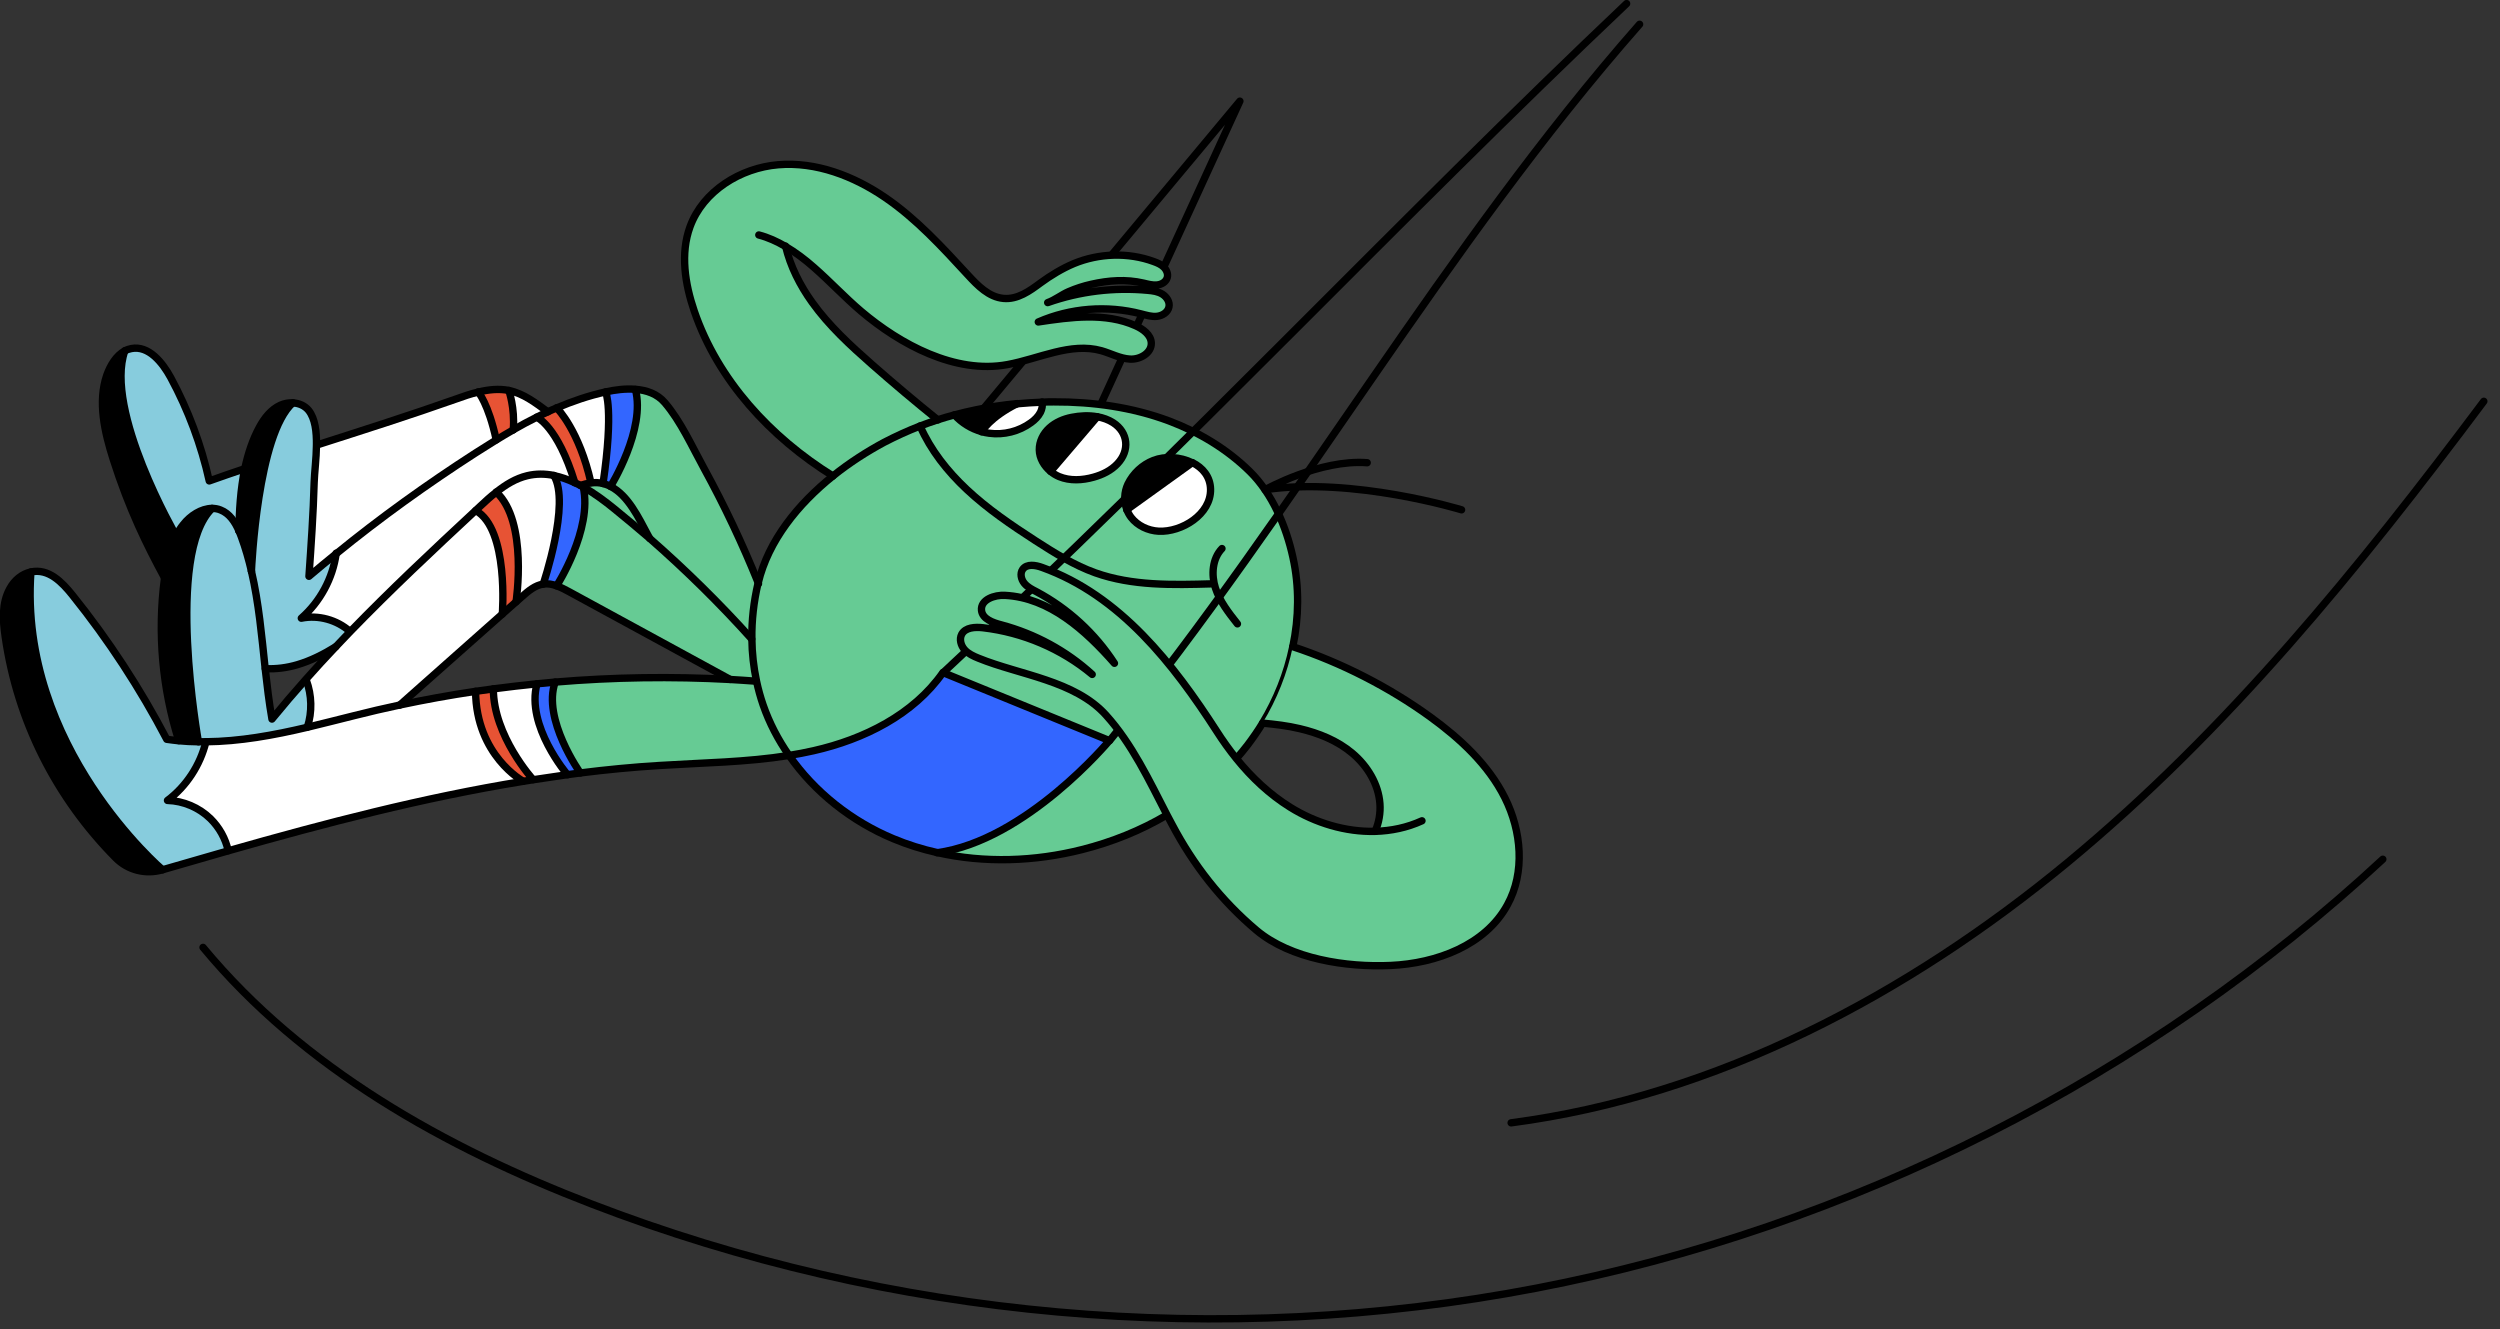 <?xml version="1.0" encoding="UTF-8"?> <svg xmlns="http://www.w3.org/2000/svg" width="173" height="92" viewBox="0 0 173 92" fill="none"><rect x="0" y="0" width="173" height="92" fill="#333333" stroke="none"/> <g clip-path="url(#clip0_122_32967)"> <path d="M68.08 28.25L85.8 7L76.17 27.99" stroke="black" stroke-width="0.51" stroke-linecap="round" stroke-linejoin="round"></path> <path d="M40.16 53.49C39.86 53.53 39.57 53.57 39.27 53.61C39.27 53.61 36.37 50.23 37.16 47.32C37.58 47.28 38 47.24 38.43 47.2C37.51 49.76 40.17 53.49 40.17 53.49H40.16Z" fill="#3366FF"></path> <path d="M40.371 33.7C41.031 36.65 38.531 40.54 38.531 40.54C38.231 40.43 37.921 40.38 37.601 40.42C37.601 40.42 39.501 34.81 38.341 32.91C38.831 33.01 39.311 33.18 39.781 33.4C39.911 33.46 40.041 33.53 40.161 33.59L40.361 33.7H40.371Z" fill="#3366FF"></path> <path d="M43.971 26.94C44.691 29.71 42.251 33.65 42.251 33.65C42.09 33.57 41.91 33.5 41.73 33.45C42.49 28.32 41.91 27.11 41.91 27.11C42.55 26.97 43.27 26.87 43.971 26.93V26.94Z" fill="#3366FF"></path> <path d="M65.271 46.54L76.791 51.25C76.791 51.25 71.031 58.17 64.861 59.01C63.821 58.78 62.811 58.46 61.821 58.05C58.941 56.85 56.371 54.83 54.601 52.28C55.171 52.19 55.751 52.08 56.321 51.95C59.801 51.16 63.231 49.46 65.271 46.54Z" fill="#3366FF"></path> <path d="M82.5 32.02L77.97 35.28C77.75 34.71 77.78 34.06 78.04 33.51C78.4 32.77 79.04 32.17 79.81 31.87C80.6 31.56 81.67 31.62 82.49 32.03L82.5 32.02Z" fill="black"></path> <path d="M70.39 27.93C68.51 28.87 67.96 29.81 67.93 29.87C67.21 29.67 66.55 29.26 66.05 28.71C66.54 28.58 67.03 28.46 67.53 28.36C68.48 28.17 69.43 28.02 70.39 27.93Z" fill="black"></path> <path d="M75.93 28.84L72.7 32.62C72.24 32.25 71.93 31.71 71.92 31.13C71.92 30.56 72.2 30 72.62 29.61C73.04 29.22 73.59 28.99 74.16 28.88C74.73 28.77 75.35 28.73 75.93 28.84Z" fill="black"></path> <path d="M11.25 60.19C10.11 60.52 8.86 60.22 8.02 59.37C3.9 55.21 1.21 49.9 0.37 44.06C0.21 42.94 0.12 41.75 0.69 40.73C1 40.17 1.51 39.72 2.14 39.58C1.26 51.69 11.25 60.19 11.25 60.19Z" fill="black"></path> <path d="M14.67 35.18C11.39 38.34 13.72 51.33 13.72 51.33C13.27 51.33 12.82 51.3 12.37 51.26C11.23 47.65 10.89 43.8 11.38 40.06V40C11.52 39 11.73 37.97 12.19 37.08C12.33 36.8 12.49 36.54 12.69 36.3C13.17 35.69 13.92 35.2 14.67 35.19V35.18Z" fill="black"></path> <path d="M17.96 29.56C18.3 28.93 18.76 28.34 19.41 28.04C19.68 27.92 19.98 27.86 20.27 27.88C17.82 30.04 17.41 39.28 17.4 39.53C17.22 38.73 16.99 37.94 16.7 37.16C16.65 37.03 16.6 36.89 16.54 36.76C16.55 35.39 16.64 33.88 16.94 32.43C17.16 31.41 17.48 30.43 17.95 29.57L17.96 29.56Z" fill="black"></path> <path d="M12.19 37.07C11.73 37.96 11.52 38.99 11.39 39.99C10.15 37.7 8.93 35.23 7.83 31.77C7.24 29.92 6.75 27.8 7.39 25.96C7.63 25.29 8.04 24.6 8.64 24.28C7.18 28.43 12.19 37.08 12.19 37.08V37.07Z" fill="black"></path> <path d="M14.56 56.65C15.17 57.25 15.61 58.03 15.79 58.87C14.27 59.3 12.76 59.74 11.25 60.18C11.25 60.18 1.26 51.68 2.14 39.57C3.37 39.3 4.3 40.28 5.03 41.18C7.52 44.28 9.71 47.62 11.55 51.15C11.82 51.19 12.1 51.22 12.37 51.25C12.82 51.29 13.27 51.32 13.72 51.32C13.89 51.32 14.07 51.32 14.25 51.32C13.86 52.92 12.91 54.39 11.59 55.38C12.69 55.41 13.77 55.87 14.56 56.64V56.65Z" fill="#87CCDD"></path> <path d="M14.671 35.18C14.87 35.18 15.07 35.21 15.261 35.29C15.88 35.53 16.27 36.12 16.541 36.75C16.601 36.89 16.651 37.02 16.701 37.16C16.991 37.94 17.21 38.73 17.401 39.53C17.91 41.73 18.11 44.01 18.351 46.28C18.48 47.45 18.62 48.62 18.82 49.77C19.581 48.84 20.351 47.94 21.14 47.05L21.201 47.1C21.581 48.13 21.61 49.29 21.27 50.34C18.941 50.89 16.601 51.32 14.251 51.34C14.07 51.34 13.9 51.34 13.72 51.34C13.72 51.34 11.39 38.36 14.671 35.19V35.18Z" fill="#87CCDD"></path> <path d="M24.21 43.68L24.24 43.71C23.91 44.05 23.57 44.4 23.25 44.75C22.41 45.27 21.52 45.72 20.58 46C19.87 46.21 19.11 46.31 18.37 46.27C18.12 44 17.92 41.73 17.42 39.53C17.43 39.27 17.84 30.04 20.29 27.87C20.72 27.89 21.12 28.06 21.39 28.39C21.84 28.96 21.94 29.86 21.93 30.79C21.92 31.73 21.79 32.7 21.77 33.38C21.71 35.55 21.56 37.71 21.41 39.87C22.03 39.34 22.65 38.83 23.28 38.32C23.04 40.03 22.17 41.64 20.87 42.78C22.05 42.54 23.33 42.89 24.23 43.69L24.21 43.68Z" fill="#87CCDD"></path> <path d="M16.951 32.42C16.651 33.86 16.561 35.38 16.55 36.74C16.28 36.12 15.89 35.52 15.271 35.28C15.081 35.2 14.88 35.17 14.681 35.17C13.931 35.17 13.181 35.67 12.7 36.28C12.511 36.53 12.341 36.79 12.2 37.06C12.2 37.06 7.191 28.41 8.65 24.26C8.79 24.18 8.941 24.13 9.101 24.1C10.29 23.87 11.251 25.05 11.831 26.12C13.04 28.36 13.941 30.77 14.491 33.26C15.3 32.97 16.12 32.69 16.951 32.41V32.42Z" fill="#87CCDD"></path> <path d="M40.9 33.401V33.42C40.65 33.45 40.41 33.511 40.16 33.59C40.03 33.52 39.9 33.461 39.78 33.401C38.58 29.471 37.14 28.87 37.14 28.87C37.39 28.741 37.65 28.62 37.9 28.5C38.1 28.41 38.31 28.311 38.52 28.23C38.6 28.311 40.08 29.82 40.89 33.401H40.9Z" fill="#E75334"></path> <path d="M35.21 27.02C35.21 27.02 35.64 28.22 35.52 29.74C35.12 29.97 34.73 30.2 34.34 30.44C33.8 27.93 33.13 27.17 33.09 27.12C33.79 26.95 34.5 26.87 35.2 27.01L35.21 27.02Z" fill="#E75334"></path> <path d="M34.34 34.06C36.56 36.1 35.71 41.66 35.71 41.66C35.39 41.94 35.07 42.22 34.75 42.51C34.75 42.51 35.22 36.62 32.91 35.34C33.01 35.24 33.11 35.15 33.22 35.05C33.58 34.71 33.95 34.37 34.34 34.07V34.06Z" fill="#E75334"></path> <path d="M36.2 54.06C36.2 54.06 32.95 52.29 32.91 47.84C33.32 47.78 33.73 47.72 34.14 47.67C34.14 50.93 36.89 53.95 36.89 53.95C36.66 53.99 36.43 54.02 36.2 54.06Z" fill="#E75334"></path> <path d="M37.15 47.32C36.37 50.23 39.26 53.61 39.26 53.61C38.47 53.72 37.68 53.83 36.89 53.96C36.89 53.96 34.14 50.94 34.14 47.68C35.14 47.54 36.14 47.43 37.15 47.33V47.32Z" fill="white"></path> <path d="M41.73 33.46C41.461 33.39 41.181 33.39 40.901 33.42V33.4C40.081 29.82 38.6 28.3 38.52 28.23C39.62 27.76 40.74 27.38 41.91 27.12C41.91 27.12 42.48 28.32 41.73 33.46Z" fill="white"></path> <path d="M37.9 28.5C37.64 28.619 37.39 28.739 37.14 28.869C36.59 29.14 36.05 29.439 35.52 29.739C35.63 28.22 35.21 27.02 35.21 27.02C36.23 27.23 37.08 27.89 37.91 28.5H37.9Z" fill="white"></path> <path d="M38.33 32.91C39.49 34.81 37.59 40.42 37.59 40.42C37.03 40.5 36.57 40.89 36.14 41.27C36 41.4 35.85 41.52 35.71 41.65C35.71 41.65 36.56 36.09 34.34 34.05C34.99 33.53 35.69 33.1 36.48 32.91C37.1 32.76 37.72 32.77 38.33 32.89V32.91Z" fill="white"></path> <path d="M27.65 48.79C29.39 48.42 31.15 48.1 32.91 47.84C32.95 52.29 36.2 54.06 36.2 54.06C29.32 55.19 22.53 56.95 15.79 58.87C15.6 58.03 15.17 57.25 14.56 56.65C13.77 55.88 12.69 55.43 11.59 55.39C12.91 54.39 13.86 52.93 14.25 51.33C16.6 51.31 18.94 50.87 21.27 50.33C22.36 50.07 23.44 49.79 24.53 49.52C25.57 49.26 26.61 49.02 27.66 48.79H27.65Z" fill="white"></path> <path d="M39.781 33.4C39.311 33.18 38.831 33.01 38.341 32.91C37.731 32.78 37.111 32.77 36.491 32.92C35.691 33.11 34.991 33.54 34.351 34.06C33.961 34.37 33.591 34.71 33.231 35.04C33.131 35.14 33.031 35.23 32.921 35.33C29.951 38.09 27.031 40.82 24.241 43.71L24.211 43.68C23.311 42.89 22.031 42.53 20.851 42.77C22.151 41.64 23.021 40.02 23.261 38.31C26.341 35.8 29.561 33.49 32.911 31.33C33.381 31.03 33.861 30.73 34.341 30.43C34.731 30.19 35.121 29.96 35.521 29.73C36.051 29.42 36.591 29.13 37.141 28.86C37.141 28.86 38.581 29.46 39.781 33.39V33.4Z" fill="white"></path> <path d="M23.26 38.32C22.63 38.83 22.01 39.35 21.39 39.87C21.54 37.71 21.7 35.55 21.75 33.38C21.77 32.7 21.9 31.74 21.91 30.79C25.15 29.75 28.4 28.72 31.56 27.6C32.06 27.42 32.57 27.24 33.1 27.12C33.14 27.17 33.81 27.93 34.35 30.44C33.87 30.73 33.39 31.03 32.92 31.34C29.57 33.49 26.35 35.81 23.27 38.32H23.26Z" fill="white"></path> <path d="M32.91 35.33C35.22 36.62 34.75 42.5 34.75 42.5C32.38 44.6 30.01 46.69 27.65 48.79C26.6 49.01 25.56 49.26 24.52 49.52C23.43 49.79 22.35 50.07 21.26 50.33C21.6 49.28 21.57 48.12 21.19 47.08L21.13 47.03C21.82 46.25 22.52 45.49 23.23 44.74C23.56 44.39 23.89 44.04 24.22 43.7C27.01 40.82 29.93 38.08 32.9 35.32L32.91 35.33Z" fill="white"></path> <path d="M83.77 33.859C83.811 35.609 81.76 36.849 80.18 36.77C79.451 36.73 78.721 36.389 78.27 35.809C78.15 35.65 78.05 35.469 77.981 35.279L82.51 32.02C83.221 32.37 83.751 32.989 83.77 33.859Z" fill="white"></path> <path d="M72.11 27.82C72.16 28.06 72.11 28.31 72 28.53C71.85 28.82 71.61 29.06 71.34 29.25C70.52 29.85 69.46 30.12 68.45 29.98C68.27 29.95 68.1 29.92 67.93 29.87C67.96 29.81 68.51 28.87 70.39 27.93C70.96 27.88 71.53 27.84 72.11 27.82Z" fill="white"></path> <path d="M77.02 29.25C78.08 29.93 78.19 31.18 77.32 32.09C76.88 32.56 76.29 32.84 75.67 33.02C74.89 33.24 74.03 33.29 73.28 32.98C73.07 32.89 72.87 32.77 72.69 32.62L75.92 28.84C76.31 28.91 76.68 29.04 77.01 29.25H77.02Z" fill="white"></path> <path d="M42.25 33.66C43.48 34.29 44.2 35.85 44.81 36.98C44.86 37.07 44.91 37.16 44.96 37.26C44.16 36.56 43.35 35.88 42.52 35.22C41.85 34.68 41.13 34.14 40.37 33.71L40.17 33.6C40.41 33.52 40.66 33.46 40.91 33.43C41.19 33.39 41.46 33.4 41.74 33.47C41.92 33.52 42.1 33.58 42.26 33.67L42.25 33.66Z" fill="#66CB94"></path> <path d="M52.45 40.4C52.16 41.65 52.01 42.94 52.03 44.23C49.82 41.76 47.46 39.43 44.96 37.26C44.91 37.17 44.86 37.08 44.81 36.98C44.2 35.85 43.49 34.29 42.25 33.66C42.25 33.66 44.7 29.71 43.97 26.95C44.74 27.01 45.48 27.26 46 27.87C47.11 29.16 47.91 30.95 48.73 32.44C50.13 35 51.38 37.64 52.47 40.35L52.45 40.41V40.4Z" fill="#66CB94"></path> <path d="M52.34 47.14C51.74 47.09 51.13 47.06 50.531 47.02C46.81 44.99 43.09 42.97 39.37 40.94C39.1 40.79 38.81 40.64 38.52 40.54C38.52 40.54 41.02 36.65 40.361 33.7C41.12 34.13 41.85 34.67 42.511 35.21C43.331 35.88 44.151 36.56 44.95 37.25C47.441 39.43 49.81 41.76 52.02 44.22C52.031 45.2 52.141 46.17 52.34 47.13V47.14Z" fill="#66CB94"></path> <path d="M52.81 48.789C53.24 50.029 53.85 51.2 54.6 52.27C51.66 52.739 48.66 52.77 45.68 52.959C43.83 53.08 41.99 53.26 40.16 53.48C40.16 53.48 37.5 49.749 38.42 47.19C42.45 46.849 46.5 46.789 50.53 47.01C51.13 47.05 51.74 47.08 52.34 47.13C52.46 47.69 52.61 48.239 52.8 48.789H52.81Z" fill="#66CB94"></path> <path d="M54.36 17.04C54.69 18.44 55.36 19.75 56.2 20.92C57.36 22.54 58.84 23.9 60.34 25.22C61.83 26.53 63.35 27.81 64.9 29.06C64.49 29.19 64.08 29.34 63.68 29.49C62.83 29.82 62 30.2 61.19 30.62C60 31.26 58.78 32.04 57.66 32.94C53.34 30.26 49.7 26.32 48.06 21.52C47.42 19.64 47.09 17.55 47.77 15.69C48.67 13.22 51.26 11.62 53.87 11.4C56.49 11.18 59.09 12.18 61.26 13.66C63.43 15.14 65.22 17.1 67 19.03C67.68 19.77 68.45 20.56 69.46 20.65C70.44 20.74 71.28 20.13 72.02 19.58C72.73 19.06 73.52 18.58 74.33 18.24C76.07 17.52 78.09 17.45 79.86 18.1C80.11 18.19 80.37 18.3 80.56 18.49C80.75 18.68 80.87 18.97 80.79 19.22C80.7 19.52 80.38 19.7 80.07 19.72C79.76 19.75 79.45 19.66 79.15 19.59C77.94 19.31 76.74 19.4 75.54 19.67C75 19.79 74.48 19.96 73.97 20.18C73.48 20.39 73.01 20.77 72.52 20.94C74.73 20.16 77.11 19.87 79.44 20.09C79.79 20.12 80.16 20.17 80.46 20.36C80.76 20.55 80.99 20.9 80.91 21.25C80.83 21.62 80.45 21.85 80.08 21.89C79.71 21.93 79.34 21.81 78.98 21.72C76.63 21.11 74.09 21.31 71.87 22.28C74.12 21.94 76.52 21.61 78.6 22.54C79.12 22.77 79.67 23.17 79.69 23.74C79.71 24.43 78.91 24.89 78.22 24.85C77.53 24.81 76.9 24.46 76.24 24.27C74.1 23.67 71.92 24.83 69.73 25.23C66.12 25.9 62.3 23.82 59.61 21.54C58.48 20.58 57.46 19.48 56.34 18.5C55.73 17.96 55.07 17.46 54.37 17.05L54.36 17.04Z" fill="#66CB94"></path> <path d="M72.11 27.82C72.38 27.81 72.65 27.8 72.92 27.8C75.63 27.79 78.36 28.17 80.89 29.12C82.96 29.9 84.91 31.07 86.49 32.63C88.05 34.17 89 36.45 89.46 38.56C89.91 40.6 89.88 42.71 89.45 44.75C89.06 46.61 88.34 48.41 87.36 50.03C87.04 50.56 86.69 51.06 86.32 51.55C86.07 51.87 85.82 52.18 85.55 52.48C85.06 51.87 84.6 51.23 84.18 50.57C81.19 45.93 77.51 41.19 72.11 39.25C71.65 39.09 71.04 38.98 70.76 39.38C70.56 39.66 70.65 40.08 70.87 40.34C71.09 40.61 71.42 40.77 71.72 40.93C73.9 42.09 75.78 43.81 77.11 45.88C75.09 43.59 72.59 41.34 69.55 41.18C68.81 41.14 67.84 41.49 67.91 42.22C67.97 42.82 68.69 43.07 69.28 43.22C71.61 43.83 73.79 45.02 75.57 46.65C73.43 44.88 70.77 43.75 68.01 43.42C67.47 43.36 66.8 43.39 66.54 43.87C66.36 44.21 66.48 44.65 66.74 44.94C67 45.23 67.36 45.39 67.71 45.53C70.56 46.7 74.36 47.07 76.52 49.46C78.33 51.46 79.52 53.99 80.75 56.38C78.92 57.46 76.92 58.26 74.87 58.78C71.6 59.61 68.13 59.73 64.85 58.99C71.02 58.15 76.78 51.23 76.78 51.23L65.26 46.52C63.21 49.44 59.79 51.14 56.31 51.93C55.74 52.06 55.17 52.17 54.59 52.26C53.84 51.19 53.23 50.02 52.8 48.78C52.61 48.24 52.46 47.68 52.34 47.12C52.14 46.16 52.03 45.19 52.02 44.21C52 42.93 52.15 41.64 52.44 40.38L52.46 40.32C53.16 37.4 55.21 34.87 57.64 32.92C58.77 32.01 59.98 31.24 61.17 30.6C61.98 30.17 62.81 29.8 63.66 29.47C64.06 29.32 64.47 29.17 64.88 29.04C65.26 28.92 65.65 28.8 66.04 28.7C66.54 29.25 67.2 29.66 67.92 29.86C68.09 29.91 68.26 29.95 68.44 29.97C69.45 30.11 70.51 29.84 71.33 29.24C71.6 29.05 71.84 28.81 71.99 28.52C72.1 28.3 72.15 28.04 72.1 27.81L72.11 27.82ZM77.97 35.28C78.04 35.47 78.14 35.65 78.26 35.81C78.71 36.39 79.43 36.73 80.17 36.77C81.75 36.85 83.8 35.61 83.76 33.86C83.74 32.99 83.21 32.37 82.5 32.02C81.68 31.61 80.61 31.55 79.82 31.86C79.05 32.16 78.41 32.76 78.05 33.5C77.79 34.05 77.76 34.71 77.98 35.27L77.97 35.28ZM77.31 32.09C78.17 31.18 78.06 29.93 77.01 29.25C76.68 29.04 76.31 28.91 75.92 28.84C75.33 28.73 74.71 28.77 74.15 28.88C73.59 28.99 73.04 29.22 72.61 29.61C72.18 30 71.9 30.55 71.91 31.13C71.92 31.71 72.24 32.25 72.69 32.62C72.87 32.77 73.07 32.89 73.28 32.98C74.03 33.29 74.89 33.24 75.67 33.02C76.28 32.85 76.88 32.56 77.32 32.09H77.31Z" fill="#66CB94"></path> <path d="M70.39 27.93C69.43 28.02 68.47 28.16 67.53 28.36C67.03 28.46 66.54 28.58 66.05 28.71C65.66 28.81 65.27 28.93 64.89 29.05C64.48 29.18 64.07 29.33 63.67 29.48C62.82 29.81 61.99 30.19 61.18 30.61C59.99 31.25 58.77 32.03 57.65 32.93C55.22 34.88 53.17 37.41 52.47 40.33L52.45 40.39C52.16 41.64 52.01 42.93 52.03 44.22C52.04 45.2 52.15 46.17 52.35 47.13C52.47 47.69 52.62 48.24 52.81 48.79C53.24 50.03 53.85 51.2 54.6 52.27C56.37 54.82 58.94 56.84 61.82 58.04C62.8 58.45 63.82 58.77 64.86 59C68.13 59.74 71.61 59.62 74.88 58.79C76.94 58.27 78.94 57.47 80.76 56.39" stroke="black" stroke-width="0.51" stroke-linecap="round" stroke-linejoin="round"></path> <path d="M85.56 52.49C85.83 52.19 86.08 51.88 86.33 51.56C86.7 51.07 87.05 50.57 87.37 50.04C88.36 48.41 89.08 46.61 89.46 44.76C89.89 42.72 89.92 40.61 89.47 38.57C89.01 36.45 88.05 34.17 86.5 32.64C84.92 31.08 82.97 29.91 80.9 29.13C78.36 28.18 75.64 27.8 72.93 27.81C72.66 27.81 72.39 27.81 72.12 27.83C71.55 27.85 70.98 27.89 70.4 27.94" stroke="black" stroke-width="0.51" stroke-linecap="round" stroke-linejoin="round"></path> <path d="M52.34 47.14C51.74 47.09 51.13 47.06 50.53 47.02C46.5 46.8 42.45 46.86 38.42 47.2C37.99 47.24 37.57 47.28 37.15 47.32C36.15 47.42 35.14 47.54 34.14 47.67C33.73 47.72 33.32 47.78 32.91 47.84C31.15 48.1 29.39 48.42 27.65 48.79C26.6 49.01 25.56 49.26 24.52 49.52C23.43 49.79 22.35 50.07 21.26 50.33C18.93 50.88 16.59 51.31 14.24 51.33C14.06 51.33 13.89 51.33 13.71 51.33C13.26 51.33 12.81 51.3 12.36 51.26C12.09 51.23 11.81 51.2 11.54 51.16C9.7 47.64 7.51 44.29 5.02 41.19C4.29 40.28 3.36 39.31 2.13 39.58C1.5 39.72 0.99 40.16 0.68 40.73C0.11 41.75 0.2 42.94 0.36 44.06C1.2 49.9 3.89 55.21 8.01 59.37C8.85 60.22 10.09 60.53 11.24 60.19C12.75 59.75 14.27 59.31 15.78 58.88C22.52 56.96 29.3 55.19 36.19 54.07C36.42 54.03 36.65 53.99 36.88 53.96C37.67 53.84 38.46 53.72 39.25 53.61C39.55 53.57 39.84 53.53 40.14 53.49C41.97 53.26 43.81 53.08 45.66 52.97C48.64 52.78 51.65 52.75 54.58 52.28C55.15 52.19 55.73 52.08 56.3 51.95C59.78 51.16 63.21 49.46 65.25 46.54L76.77 51.25C76.77 51.25 71.01 58.17 64.84 59.01" stroke="black" stroke-width="0.51" stroke-linecap="round" stroke-linejoin="round"></path> <path d="M39.78 33.4C39.91 33.46 40.04 33.53 40.16 33.59L40.36 33.7C41.12 34.13 41.85 34.67 42.51 35.21C43.33 35.88 44.15 36.56 44.95 37.25C47.44 39.43 49.81 41.76 52.02 44.22" stroke="black" stroke-width="0.51" stroke-linecap="round" stroke-linejoin="round"></path> <path d="M38.33 32.91C38.82 33.01 39.3 33.18 39.77 33.4" stroke="black" stroke-width="0.51" stroke-linecap="round" stroke-linejoin="round"></path> <path d="M17.4 39.53C17.91 41.73 18.11 44.01 18.35 46.27C18.48 47.44 18.62 48.61 18.82 49.76C19.58 48.83 20.35 47.93 21.14 47.04C21.83 46.26 22.53 45.5 23.24 44.75C23.57 44.4 23.9 44.05 24.23 43.71C27.02 40.83 29.94 38.09 32.91 35.33C33.01 35.23 33.11 35.14 33.22 35.04C33.58 34.7 33.95 34.36 34.34 34.06C34.99 33.54 35.69 33.11 36.48 32.92C37.1 32.77 37.72 32.78 38.33 32.9" stroke="black" stroke-width="0.51" stroke-linecap="round" stroke-linejoin="round"></path> <path d="M16.54 36.75C16.6 36.88 16.65 37.02 16.7 37.15C16.99 37.93 17.21 38.72 17.4 39.52" stroke="black" stroke-width="0.51" stroke-linecap="round" stroke-linejoin="round"></path> <path d="M12.37 51.25C11.23 47.65 10.89 43.79 11.38 40.05V39.99C11.52 38.99 11.73 37.96 12.19 37.07C12.33 36.79 12.49 36.53 12.69 36.29C13.17 35.68 13.92 35.19 14.67 35.18C14.87 35.18 15.07 35.21 15.26 35.29C15.88 35.53 16.27 36.12 16.54 36.75" stroke="black" stroke-width="0.51" stroke-linecap="round" stroke-linejoin="round"></path> <path d="M27.65 48.8C30.02 46.7 32.38 44.6 34.75 42.5C35.07 42.22 35.39 41.93 35.71 41.65C35.85 41.52 36 41.4 36.14 41.27C36.57 40.89 37.03 40.5 37.59 40.42C37.91 40.37 38.22 40.43 38.52 40.54C38.81 40.64 39.09 40.79 39.37 40.94C43.09 42.96 46.81 44.99 50.53 47.02" stroke="black" stroke-width="0.51" stroke-linecap="round" stroke-linejoin="round"></path> <path d="M57.64 32.94C53.32 30.26 49.68 26.32 48.04 21.52C47.4 19.64 47.07 17.55 47.75 15.69C48.65 13.22 51.24 11.62 53.85 11.4C56.47 11.18 59.07 12.18 61.24 13.66C63.41 15.14 65.2 17.1 66.98 19.03C67.66 19.77 68.43 20.56 69.44 20.65C70.42 20.74 71.26 20.13 72 19.58C72.71 19.06 73.5 18.58 74.31 18.24C76.05 17.52 78.07 17.45 79.84 18.1C80.09 18.19 80.35 18.3 80.54 18.49C80.73 18.68 80.85 18.97 80.77 19.22C80.68 19.52 80.36 19.7 80.05 19.72C79.74 19.75 79.43 19.66 79.13 19.59C77.92 19.31 76.72 19.4 75.52 19.67C74.98 19.79 74.46 19.96 73.95 20.18C73.46 20.39 72.99 20.77 72.5 20.94C74.71 20.16 77.09 19.87 79.42 20.09C79.77 20.12 80.14 20.17 80.44 20.36C80.74 20.55 80.97 20.9 80.89 21.25C80.81 21.62 80.43 21.85 80.06 21.89C79.69 21.93 79.32 21.81 78.96 21.72C76.61 21.11 74.07 21.31 71.85 22.28C74.1 21.94 76.5 21.61 78.58 22.54C79.1 22.77 79.65 23.17 79.67 23.74C79.69 24.43 78.89 24.89 78.2 24.85C77.51 24.81 76.88 24.46 76.22 24.27C74.08 23.67 71.9 24.83 69.71 25.23C66.1 25.9 62.28 23.82 59.59 21.54C58.46 20.58 57.44 19.48 56.32 18.5C55.71 17.96 55.05 17.46 54.35 17.05C53.77 16.71 53.16 16.43 52.51 16.26" stroke="black" stroke-width="0.51" stroke-linecap="round" stroke-linejoin="round"></path> <path d="M54.36 17.03C54.69 18.43 55.36 19.75 56.2 20.92C57.36 22.54 58.84 23.9 60.34 25.22C61.83 26.53 63.35 27.81 64.9 29.06" stroke="black" stroke-width="0.51" stroke-linecap="round" stroke-linejoin="round"></path> <path d="M35.52 29.74C36.05 29.44 36.59 29.14 37.141 28.87C37.391 28.74 37.651 28.62 37.901 28.5C38.1 28.41 38.31 28.31 38.52 28.23C39.62 27.76 40.74 27.38 41.91 27.12C42.55 26.98 43.27 26.88 43.971 26.94C44.74 27 45.48 27.25 46.001 27.86C47.111 29.15 47.91 30.94 48.73 32.43C50.13 34.99 51.38 37.63 52.471 40.34C52.471 40.36 52.48 40.37 52.49 40.39" stroke="black" stroke-width="0.51" stroke-linecap="round" stroke-linejoin="round"></path> <path d="M16.54 36.75C16.55 35.38 16.64 33.87 16.94 32.42C17.16 31.4 17.48 30.42 17.95 29.56C18.29 28.93 18.75 28.34 19.4 28.04C19.67 27.92 19.97 27.86 20.26 27.88C20.69 27.9 21.09 28.07 21.36 28.4C21.81 28.97 21.91 29.87 21.9 30.8C21.89 31.74 21.76 32.71 21.74 33.39C21.68 35.56 21.53 37.72 21.38 39.88C22 39.35 22.62 38.84 23.25 38.33C26.33 35.82 29.55 33.51 32.9 31.35C33.37 31.05 33.85 30.75 34.33 30.45C34.72 30.21 35.11 29.98 35.51 29.75" stroke="black" stroke-width="0.51" stroke-linecap="round" stroke-linejoin="round"></path> <path d="M40.16 33.59C40.4 33.51 40.65 33.45 40.9 33.42C41.18 33.38 41.45 33.39 41.73 33.46C41.91 33.51 42.09 33.57 42.25 33.66C43.48 34.29 44.2 35.85 44.81 36.98C44.86 37.07 44.91 37.16 44.96 37.26" stroke="black" stroke-width="0.51" stroke-linecap="round" stroke-linejoin="round"></path> <path d="M18.36 46.27C19.1 46.31 19.86 46.21 20.57 46C21.52 45.72 22.4 45.27 23.24 44.75" stroke="black" stroke-width="0.51" stroke-linecap="round" stroke-linejoin="round"></path> <path d="M21.91 30.8C25.15 29.76 28.4 28.73 31.56 27.61C32.06 27.43 32.57 27.25 33.1 27.13C33.8 26.96 34.51 26.88 35.21 27.02C36.23 27.23 37.08 27.89 37.91 28.5" stroke="black" stroke-width="0.51" stroke-linecap="round" stroke-linejoin="round"></path> <path d="M11.39 39.99C10.15 37.7 8.93 35.23 7.83 31.77C7.24 29.92 6.75 27.8 7.39 25.96C7.63 25.29 8.04 24.6 8.64 24.28C8.78 24.2 8.93 24.15 9.09 24.12C10.28 23.89 11.24 25.07 11.82 26.14C13.03 28.38 13.93 30.79 14.48 33.28C15.29 32.99 16.11 32.71 16.94 32.43" stroke="black" stroke-width="0.51" stroke-linecap="round" stroke-linejoin="round"></path> <path d="M11.25 60.19C11.25 60.19 1.26 51.69 2.14 39.58" stroke="black" stroke-width="0.51" stroke-linecap="round" stroke-linejoin="round"></path> <path d="M13.73 51.33C13.73 51.33 11.4 38.35 14.68 35.18" stroke="black" stroke-width="0.51" stroke-linecap="round" stroke-linejoin="round"></path> <path d="M12.19 37.069C12.19 37.069 7.18 28.419 8.64 24.27" stroke="black" stroke-width="0.51" stroke-linecap="round" stroke-linejoin="round"></path> <path d="M17.4 39.53C17.41 39.27 17.82 30.04 20.27 27.87" stroke="black" stroke-width="0.51" stroke-linecap="round" stroke-linejoin="round"></path> <path d="M35.71 41.65C35.71 41.65 36.56 36.09 34.34 34.05" stroke="black" stroke-width="0.51" stroke-linecap="round" stroke-linejoin="round"></path> <path d="M34.76 42.5C34.76 42.5 35.23 36.61 32.92 35.33" stroke="black" stroke-width="0.51" stroke-linecap="round" stroke-linejoin="round"></path> <path d="M37.59 40.42C37.59 40.42 39.49 34.81 38.33 32.91" stroke="black" stroke-width="0.51" stroke-linecap="round" stroke-linejoin="round"></path> <path d="M38.52 40.54C38.52 40.54 41.02 36.65 40.361 33.7" stroke="black" stroke-width="0.51" stroke-linecap="round" stroke-linejoin="round"></path> <path d="M36.2 54.06C36.2 54.06 32.95 52.29 32.91 47.84" stroke="black" stroke-width="0.51" stroke-linecap="round" stroke-linejoin="round"></path> <path d="M36.89 53.95C36.89 53.95 34.14 50.93 34.14 47.67" stroke="black" stroke-width="0.51" stroke-linecap="round" stroke-linejoin="round"></path> <path d="M39.27 53.61C39.27 53.61 36.37 50.23 37.16 47.32" stroke="black" stroke-width="0.51" stroke-linecap="round" stroke-linejoin="round"></path> <path d="M40.16 53.49C40.16 53.49 37.5 49.76 38.42 47.2" stroke="black" stroke-width="0.51" stroke-linecap="round" stroke-linejoin="round"></path> <path d="M37.14 28.87C37.14 28.87 38.58 29.47 39.78 33.4" stroke="black" stroke-width="0.51" stroke-linecap="round" stroke-linejoin="round"></path> <path d="M38.52 28.22C38.6 28.3 40.081 29.81 40.891 33.39" stroke="black" stroke-width="0.51" stroke-linecap="round" stroke-linejoin="round"></path> <path d="M41.91 27.12C41.91 27.12 42.48 28.32 41.73 33.46" stroke="black" stroke-width="0.51" stroke-linecap="round" stroke-linejoin="round"></path> <path d="M42.25 33.66C42.25 33.66 44.7 29.71 43.97 26.95" stroke="black" stroke-width="0.51" stroke-linecap="round" stroke-linejoin="round"></path> <path d="M33.09 27.12C33.09 27.12 33.8 27.93 34.34 30.44" stroke="black" stroke-width="0.51" stroke-linecap="round" stroke-linejoin="round"></path> <path d="M35.21 27.02C35.21 27.02 35.64 28.22 35.52 29.739" stroke="black" stroke-width="0.51" stroke-linecap="round" stroke-linejoin="round"></path> <path d="M23.261 38.28C23.261 38.28 23.261 38.31 23.261 38.32C23.021 40.03 22.151 41.64 20.851 42.78C22.031 42.54 23.311 42.89 24.211 43.69" stroke="black" stroke-width="0.51" stroke-linecap="round" stroke-linejoin="round"></path> <path d="M21.2 47.08C21.58 48.11 21.61 49.27 21.27 50.32" stroke="black" stroke-width="0.51" stroke-linecap="round" stroke-linejoin="round"></path> <path d="M14.25 51.33C13.86 52.93 12.91 54.4 11.59 55.39C12.69 55.42 13.77 55.88 14.56 56.65C15.17 57.25 15.61 58.03 15.79 58.87" stroke="black" stroke-width="0.51" stroke-linecap="round" stroke-linejoin="round"></path> <path d="M63.67 29.48C64.4 31.151 65.56 32.611 66.89 33.861C68.34 35.221 69.99 36.34 71.66 37.42C72.98 38.27 74.32 39.111 75.8 39.641C78.36 40.55 81.15 40.48 83.87 40.401" stroke="black" stroke-width="0.51" stroke-linecap="round" stroke-linejoin="round"></path> <path d="M84.56 37.96C83.89 38.66 83.81 39.77 84.11 40.7C84.41 41.62 85.03 42.41 85.63 43.17" stroke="black" stroke-width="0.51" stroke-linecap="round" stroke-linejoin="round"></path> <path d="M66.05 28.71C66.55 29.26 67.21 29.67 67.93 29.87C68.1 29.92 68.27 29.96 68.45 29.98C69.46 30.12 70.52 29.85 71.34 29.25C71.61 29.06 71.85 28.82 72 28.53C72.11 28.31 72.16 28.05 72.11 27.82" stroke="black" stroke-width="0.51" stroke-linecap="round" stroke-linejoin="round"></path> <path d="M75.93 28.84C75.34 28.73 74.72 28.77 74.16 28.88C73.6 28.99 73.05 29.22 72.62 29.61C72.19 30 71.91 30.55 71.92 31.13C71.93 31.71 72.25 32.25 72.7 32.62C72.88 32.77 73.08 32.89 73.29 32.98C74.04 33.29 74.9 33.24 75.68 33.02C76.29 32.85 76.89 32.56 77.33 32.09C78.19 31.18 78.08 29.93 77.03 29.25C76.7 29.04 76.33 28.91 75.94 28.84H75.93Z" stroke="black" stroke-width="0.51" stroke-linecap="round" stroke-linejoin="round"></path> <path d="M82.5 32.02C81.68 31.61 80.61 31.55 79.82 31.86C79.05 32.16 78.41 32.76 78.05 33.5C77.79 34.05 77.76 34.71 77.98 35.27C78.05 35.46 78.15 35.64 78.27 35.8C78.72 36.38 79.44 36.72 80.18 36.76C81.76 36.84 83.81 35.6 83.77 33.85C83.75 32.98 83.22 32.36 82.51 32.01L82.5 32.02Z" stroke="black" stroke-width="0.51" stroke-linecap="round" stroke-linejoin="round"></path> <path d="M67.93 29.88C67.96 29.82 68.51 28.87 70.39 27.93" stroke="black" stroke-width="0.51" stroke-linecap="round" stroke-linejoin="round"></path> <path d="M72.7 32.62L75.93 28.84" stroke="black" stroke-width="0.51" stroke-linecap="round" stroke-linejoin="round"></path> <path d="M77.97 35.279L82.5 32.02" stroke="black" stroke-width="0.51" stroke-linecap="round" stroke-linejoin="round"></path> <path d="M101.14 35.279C101.14 35.279 93.63 32.98 87.54 33.889C87.54 33.889 91.32 31.77 94.61 32.02" stroke="black" stroke-width="0.51" stroke-linecap="round" stroke-linejoin="round"></path> <path d="M112.561 0.25C96.921 15.07 81.921 31.07 65.27 46.54" stroke="black" stroke-width="0.51" stroke-linecap="round" stroke-linejoin="round"></path> <path d="M76.79 51.25C89.92 35.07 99.92 17.07 113.46 1.68" stroke="black" stroke-width="0.51" stroke-linecap="round" stroke-linejoin="round"></path> <path d="M95.16 57.52C95.43 56.92 95.54 56.26 95.49 55.6C95.38 54.24 94.62 52.99 93.59 52.12C92.55 51.24 91.26 50.72 89.93 50.41C89.09 50.22 88.23 50.11 87.37 50.03C88.36 48.4 89.08 46.6 89.46 44.75C92.83 45.86 96.14 47.56 98.96 49.6C101.04 51.11 102.99 52.91 104.14 55.21C105.29 57.51 105.55 60.37 104.31 62.62C102.79 65.41 99.4 66.67 96.23 66.81C93.2 66.95 89.31 66.37 86.94 64.37C84.51 62.32 82.58 59.85 81.1 57.04C80.99 56.83 80.87 56.61 80.76 56.4C79.53 54.02 78.34 51.48 76.53 49.48C74.37 47.09 70.57 46.71 67.72 45.55C67.37 45.41 67 45.24 66.75 44.96C66.49 44.67 66.37 44.23 66.55 43.89C66.81 43.41 67.48 43.38 68.02 43.44C70.78 43.76 73.44 44.89 75.58 46.67C73.8 45.04 71.62 43.86 69.29 43.24C68.71 43.09 67.99 42.84 67.92 42.24C67.84 41.5 68.82 41.15 69.56 41.2C72.61 41.36 75.11 43.61 77.12 45.9C75.78 43.83 73.91 42.11 71.73 40.95C71.42 40.79 71.1 40.63 70.88 40.36C70.66 40.09 70.57 39.68 70.77 39.4C71.05 39 71.66 39.1 72.12 39.27C77.52 41.21 81.2 45.95 84.19 50.59C84.61 51.25 85.07 51.89 85.56 52.5C86.62 53.81 87.85 54.97 89.28 55.86C91.03 56.95 93.11 57.58 95.15 57.53L95.16 57.52Z" fill="#66CB94"></path> <path d="M89.46 44.75C92.83 45.86 96.14 47.56 98.96 49.6C101.04 51.11 102.99 52.91 104.14 55.21C105.29 57.51 105.55 60.37 104.31 62.62C102.79 65.41 99.4 66.67 96.23 66.81C93.2 66.95 89.31 66.37 86.94 64.37C84.51 62.32 82.58 59.85 81.1 57.04C80.99 56.83 80.87 56.61 80.76 56.4C79.53 54.02 78.34 51.48 76.53 49.48C74.37 47.09 70.57 46.71 67.72 45.55C67.37 45.41 67 45.24 66.75 44.96C66.49 44.67 66.37 44.23 66.55 43.89C66.81 43.41 67.48 43.38 68.02 43.44C70.78 43.76 73.44 44.89 75.58 46.67C73.8 45.04 71.62 43.86 69.29 43.24C68.71 43.09 67.99 42.84 67.92 42.24C67.84 41.5 68.82 41.15 69.56 41.2C72.61 41.36 75.11 43.61 77.12 45.9C75.78 43.83 73.91 42.11 71.73 40.95C71.42 40.79 71.1 40.63 70.88 40.36C70.66 40.09 70.57 39.68 70.77 39.4C71.05 39 71.66 39.1 72.12 39.27C77.52 41.21 81.2 45.95 84.19 50.59C84.61 51.25 85.07 51.89 85.56 52.5C86.62 53.81 87.85 54.97 89.28 55.86C91.03 56.95 93.11 57.58 95.15 57.53C96.27 57.5 97.37 57.27 98.4 56.8" stroke="black" stroke-width="0.51" stroke-linecap="round" stroke-linejoin="round"></path> <path d="M87.37 50.04C88.23 50.12 89.09 50.22 89.93 50.42C91.25 50.73 92.55 51.25 93.59 52.13C94.63 53.01 95.39 54.26 95.49 55.61C95.54 56.26 95.42 56.93 95.16 57.53" stroke="black" stroke-width="0.51" stroke-linecap="round" stroke-linejoin="round"></path> <path d="M14.05 65.56C20.97 73.92 30.79 79.41 40.92 83.31C61.61 91.29 84.55 93.33 106.32 89.14C128.1 84.95 148.64 74.54 164.89 59.46" stroke="black" stroke-width="0.51" stroke-linecap="round" stroke-linejoin="round"></path> <path d="M104.57 77.7C118.81 75.829 132.01 68.829 143.08 59.679C154.15 50.529 163.28 39.27 171.88 27.77" stroke="black" stroke-width="0.51" stroke-linecap="round" stroke-linejoin="round"></path> </g> <defs> <clipPath id="clip0_122_32967"> <rect width="172.13" height="91.51" fill="white"></rect> </clipPath> </defs> </svg> 